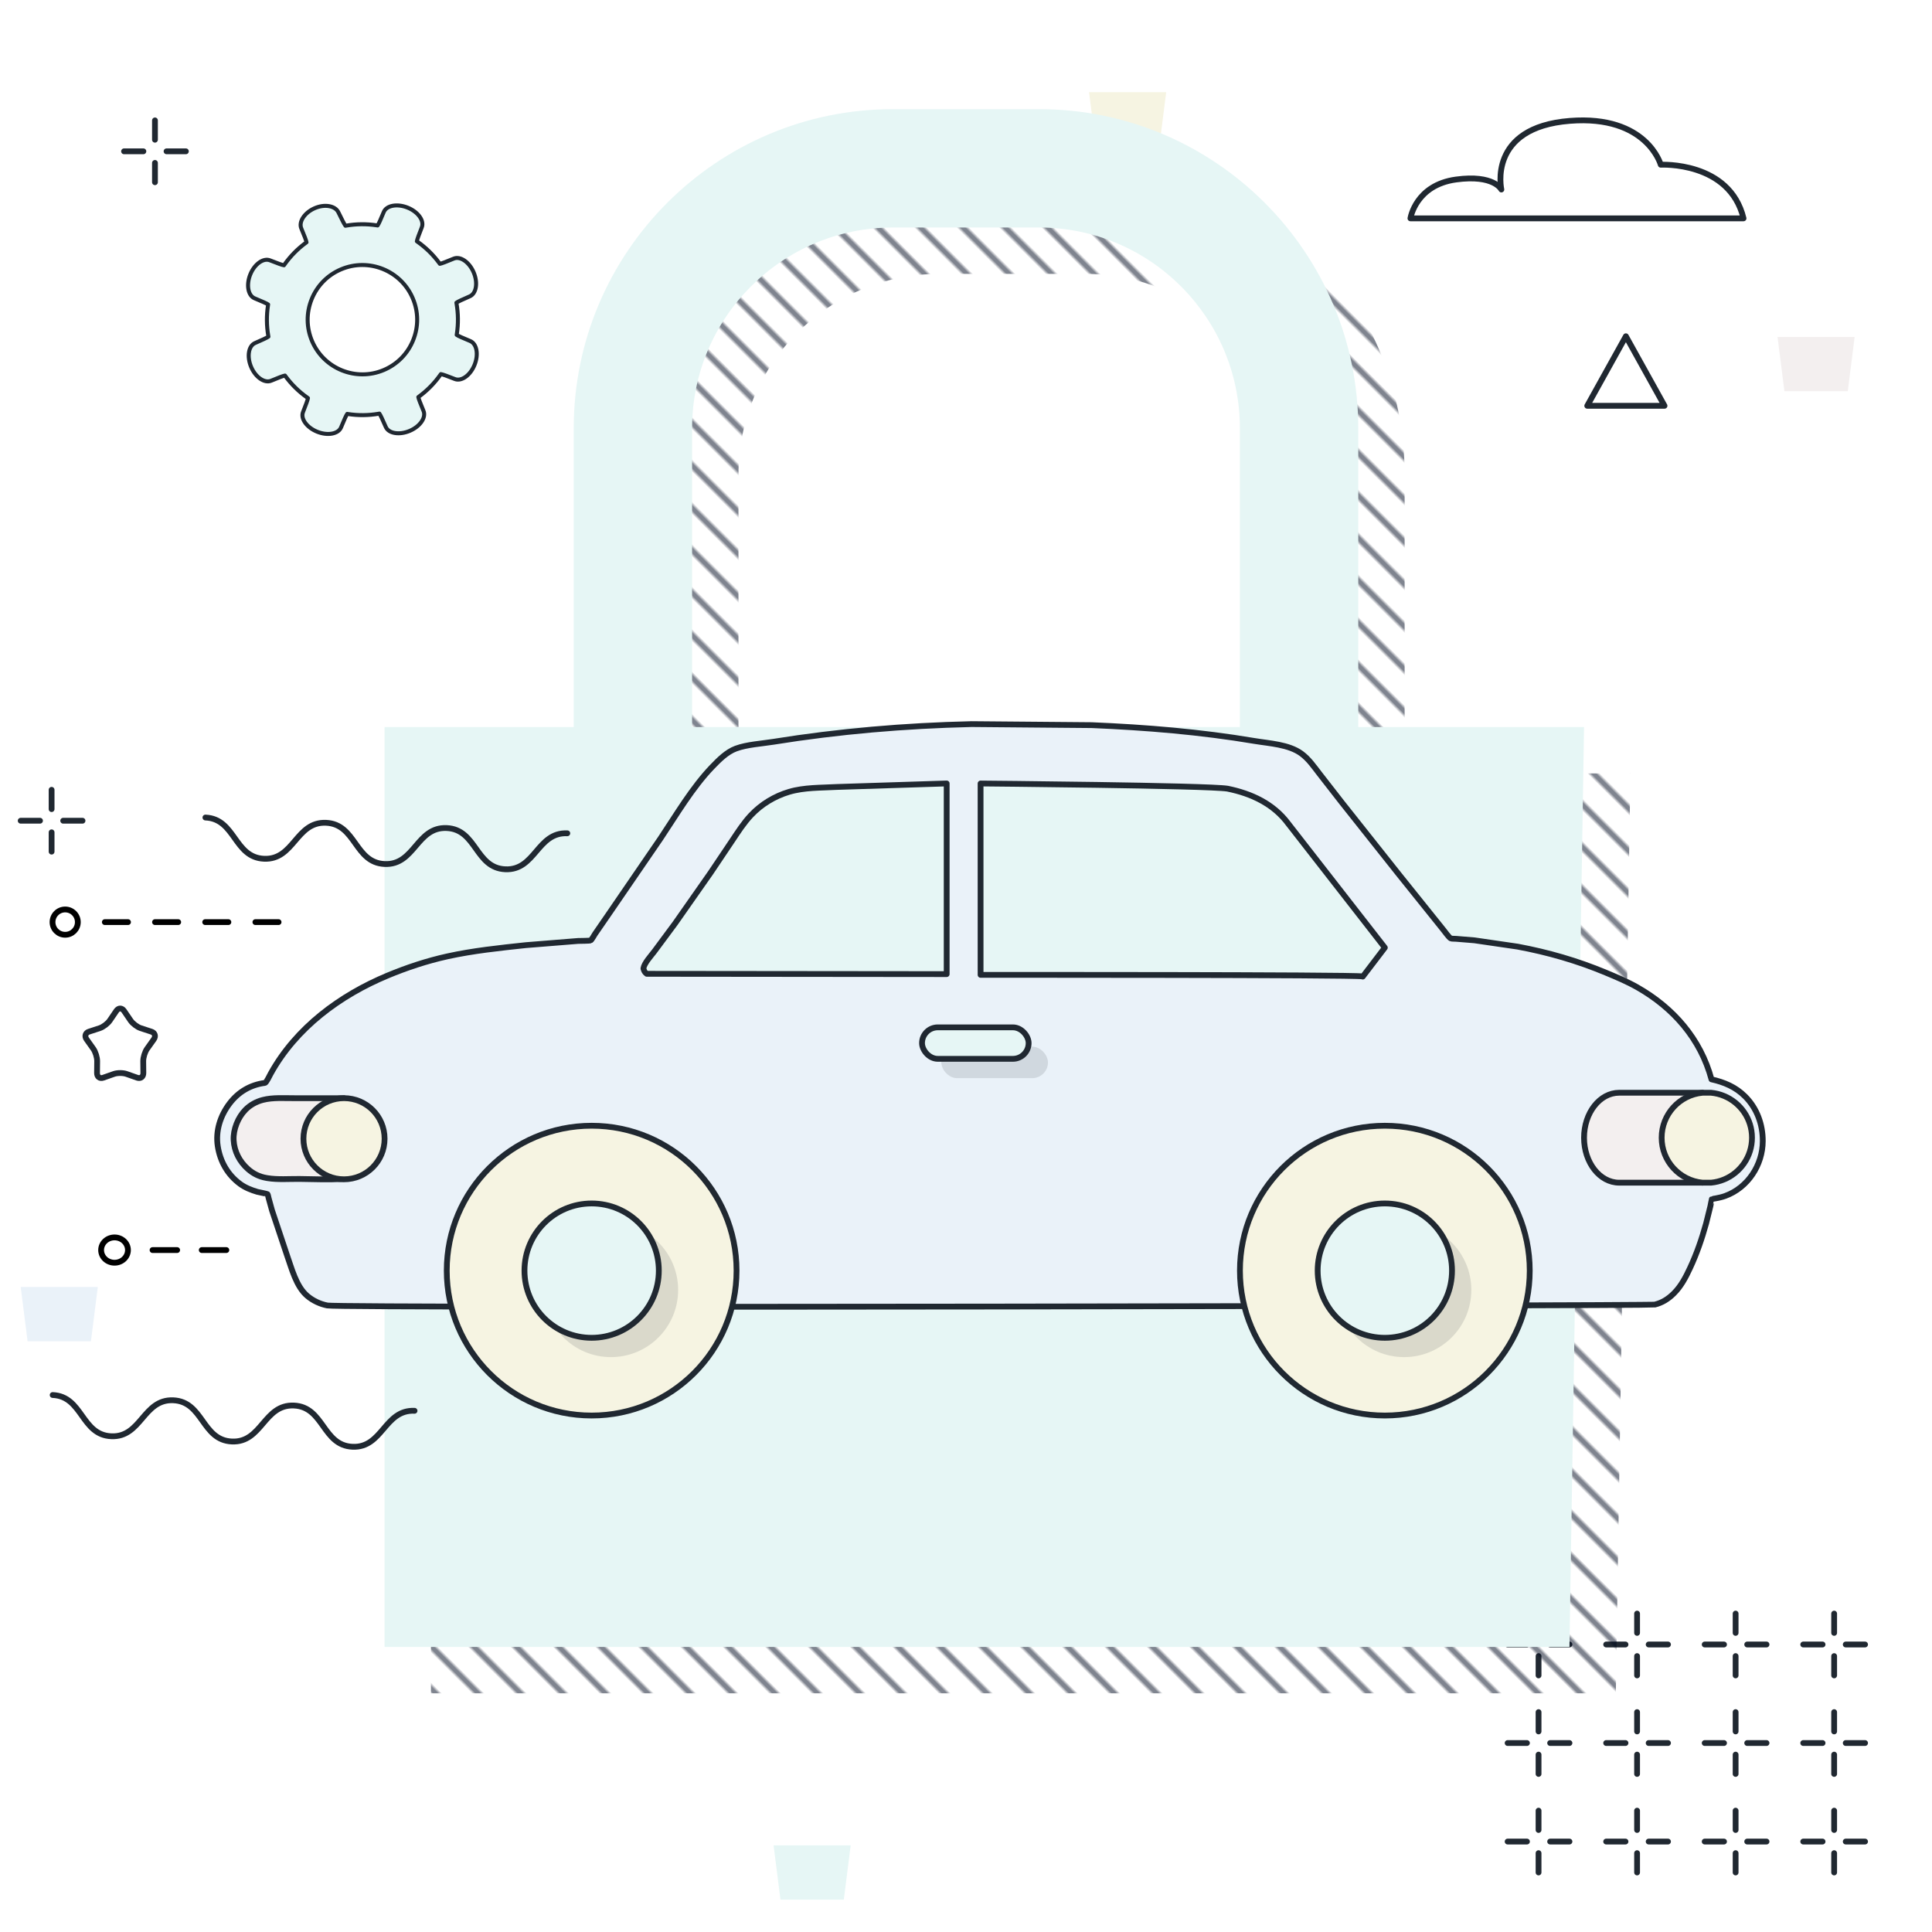 <?xml version="1.0" encoding="UTF-8"?> <svg xmlns="http://www.w3.org/2000/svg" xmlns:xlink="http://www.w3.org/1999/xlink" viewBox="0 0 500 500"><defs><symbol id="Cross" viewBox="0 0 17.5 17.5"><path d="M8.75,5.75V.75M8.75,16.75v-5M5.75,8.75H.75M16.75,8.75h-5" fill="none" stroke="#202831" stroke-linecap="round" stroke-linejoin="round" stroke-width="1.5"></path></symbol><symbol id="Schnipsel_Hintergrund" viewBox="0 0 19.958 14.054"><polygon points="18.176 14.054 1.782 14.054 0 0 19.958 0 18.176 14.054 18.176 14.054" fill="#eaf2f9"></polygon></symbol><symbol id="Stern-weich" viewBox="0 0 19.5 19.5"><path d="M8.763,1.349c.543-.799,1.431-.799,1.974,0l1.699,2.499c.543.799,1.719,1.692,2.614,1.984l2.8.916c.895.293,1.169,1.176.61,1.962l-1.75,2.461c-.559.786-1.008,2.231-.998,3.211l.031,3.066c.01.98-.709,1.525-1.597,1.213l-2.781-.978c-.888-.313-2.342-.313-3.231,0l-2.781.978c-.888.313-1.607-.233-1.597-1.213l.031-3.066c.01-.98-.439-2.425-.998-3.211l-1.75-2.461c-.559-.786-.285-1.669.61-1.962l2.8-.916c.895-.293,2.071-1.186,2.614-1.984l1.699-2.499Z" fill="none" stroke="#202831" stroke-linecap="round" stroke-linejoin="round" stroke-width="1.5"></path></symbol><symbol id="Triangle" viewBox="0 0 21.5 19.5"><polygon points="10.75 .75 .75 18.75 20.75 18.75 10.75 .75" fill="none" stroke="#202831" stroke-linecap="round" stroke-linejoin="round" stroke-width="1.5"></polygon></symbol><symbol id="Welle" viewBox="0 0 95.245 11.5"><path d="M.75.75c7.811,0,7.811,10,15.622,10S24.184.75,31.995.75c7.812,0,7.812,10,15.625,10S55.432.75,63.245.75s7.812,10,15.625,10S86.682.75,94.495.75" fill="none" stroke="#202831" stroke-linecap="round" stroke-linejoin="round" stroke-width="1.5"></path></symbol><symbol id="Zahnrad" viewBox="0 0 87.403 87.335"><path d="M84.163,51.676c-2.497-1.005-4.769-2.036-5.049-2.291l.054-.341c.581-3.798.544-7.64-.105-11.415l-.057-.341c.275-.258,2.526-1.33,5.002-2.382s3.146-5.1,1.489-8.996-5.039-6.222-7.515-5.171-4.81,1.929-5.187,1.95l-.206-.28c-2.272-3.086-5.013-5.777-8.157-7.995l-.28-.199c.011-.377.844-2.726,1.852-5.221s-1.383-5.831-5.312-7.414-7.967-.837-8.974,1.658-2.043,4.764-2.303,5.042l-.331-.051c-3.805-.581-7.647-.547-11.425.101l-.331.057c-.256-.258-1.446-2.528-2.644-5.044S29.431.15,25.672,1.836s-5.972,5.093-4.917,7.571,1.933,4.814,1.951,5.191l-.277.206c-3.092,2.269-5.783,5.01-8.001,8.15l-.199.28c-.379-.011-2.731-.844-5.228-1.85s-5.835,1.382-7.419,5.307-.837,7.961,1.659,8.967,4.767,2.036,5.046,2.289l-.051.341c-.581,3.798-.547,7.64.101,11.418l.061.338c-.275.26-2.526,1.333-5.003,2.385s-3.147,5.099-1.489,8.994,5.041,6.221,7.517,5.169,4.81-1.928,5.187-1.946l.202.277c2.272,3.086,5.017,5.777,8.157,7.995l.284.199c-.011.377-.844,2.726-1.852,5.221s1.383,5.832,5.312,7.416,7.967.839,8.974-1.656,2.041-4.765,2.299-5.046l.334.054c3.802.577,7.644.544,11.425-.105l.338-.061c.26.277,1.334,2.528,2.387,5.002s5.104,3.143,9.002,1.487,6.227-5.036,5.174-7.51-1.93-4.807-1.948-5.184l.277-.203c3.089-2.272,5.78-5.013,8.001-8.15l.199-.284c.377.011,2.728.844,5.224,1.85s5.836-1.382,7.421-5.307.839-7.96-1.658-8.965ZM62.767,51.35c-2.053,5.088-5.969,9.072-11.023,11.219-10.432,4.429-22.526-.442-26.962-10.868-2.147-5.047-2.198-10.628-.145-15.719,2.053-5.088,5.969-9.071,11.02-11.219,10.432-4.429,22.529.442,26.961,10.868,2.15,5.047,2.201,10.632.149,15.719Z" fill="#e6f6f5" stroke="#202831" stroke-linecap="round" stroke-linejoin="round" stroke-width="1.5"></path></symbol><pattern id="Neues_Muster" x="0" y="0" width="10" height="14" patternTransform="translate(-2081.129 -9552.88) rotate(-45) scale(.776)" patternUnits="userSpaceOnUse" viewBox="0 0 10 14"><rect width="10" height="14" fill="none"></rect><line x1="5" y1="0" x2="5" y2="14" fill="none" stroke="#000a1f" stroke-miterlimit="10"></line></pattern></defs><g id="securityAwareness"><g id="back-3"><use width="17.5" height="17.5" transform="translate(31.355 30.411)" xlink:href="#Cross"></use><polygon points="218.377 491.621 201.983 491.621 200.201 477.567 220.159 477.567 218.377 491.621 218.377 491.621" fill="#e6f6f5"></polygon><use width="19.958" height="14.054" transform="translate(5.355 333.071)" xlink:href="#Schnipsel_Hintergrund"></use><polygon points="300.027 37.913 283.633 37.913 281.851 23.859 301.809 23.859 300.027 37.913 300.027 37.913" fill="#f6f4e2"></polygon><use width="17.5" height="17.5" transform="translate(4.605 203.653)" xlink:href="#Cross"></use><polygon points="478.2 101.25 461.806 101.25 460.024 87.196 479.982 87.196 478.2 101.25 478.2 101.25" fill="#f3efef"></polygon><use width="21.5" height="19.5" transform="translate(410.027 86.269)" xlink:href="#Triangle"></use><use width="19.5" height="19.5" transform="translate(21.355 260.252)" xlink:href="#Stern-weich"></use><use width="17.5" height="17.5" transform="translate(389.426 467.844)" xlink:href="#Cross"></use><use width="17.5" height="17.5" transform="translate(414.926 467.844)" xlink:href="#Cross"></use><use width="17.5" height="17.5" transform="translate(389.426 442.344)" xlink:href="#Cross"></use><use width="17.5" height="17.5" transform="translate(414.926 442.344)" xlink:href="#Cross"></use><use width="17.5" height="17.5" transform="translate(440.426 467.844)" xlink:href="#Cross"></use><use width="17.5" height="17.5" transform="translate(440.426 442.344)" xlink:href="#Cross"></use><use width="17.5" height="17.5" transform="translate(465.926 467.844)" xlink:href="#Cross"></use><use width="17.5" height="17.5" transform="translate(465.926 442.344)" xlink:href="#Cross"></use><use width="17.5" height="17.5" transform="translate(389.426 416.844)" xlink:href="#Cross"></use><use width="17.5" height="17.5" transform="translate(414.926 416.844)" xlink:href="#Cross"></use><use width="17.5" height="17.5" transform="translate(440.426 416.844)" xlink:href="#Cross"></use><use width="17.5" height="17.5" transform="translate(465.926 416.844)" xlink:href="#Cross"></use><use width="87.403" height="87.335" transform="translate(63.681 52.648) scale(.689)" xlink:href="#Zahnrad"></use></g></g><g id="ebics-client-2"><path d="M451.224,56.51h-86.204s1.306-8.619,11.797-10.052c9.835-1.344,11.735,2.588,11.735,2.588,0,0-3.705-16.082,17.739-17.767,19.94-1.568,23.51,11.353,23.51,11.353,0,0,17.824-.959,21.423,13.879h0Z" fill="#fff" stroke="#202831" stroke-linecap="round" stroke-linejoin="round" stroke-width="1.5"></path><path d="M363.516,200.163v-77.319c0-45.545-37.055-82.596-82.6-82.596h-37.84c-45.544,0-82.597,37.051-82.597,82.596v77.319h-48.949v238.068h306.645l3.773-238.068h-58.432ZM191.113,200.163v-77.319c0-28.651,23.311-51.964,51.963-51.964h37.84c28.657,0,51.967,23.312,51.967,51.964v77.319h-141.77Z" fill="url(#Neues_Muster)"></path><path d="M351.516,188.163v-77.319c0-45.545-37.055-82.596-82.6-82.596h-37.84c-45.544,0-82.597,37.051-82.597,82.596v77.319h-48.949v238.068h306.645l3.773-238.068h-58.432ZM179.113,188.163v-77.319c0-28.651,23.311-51.964,51.963-51.964h37.84c28.657,0,51.967,23.312,51.967,51.964v77.319h-141.77Z" fill="#e6f6f5"></path></g><g id="ebics-client-3"><path d="M251.334,187.395l31.175.27c14.103.592,28.14,1.743,42.069,4.085,3.937.662,8.941.874,12.219,3.275,1.912,1.4,3.227,3.35,4.661,5.197l5.78,7.425,14.652,18.471,11.611,14.468c.438.515,1.428,1.978,1.957,2.272.186.103,1.075.083,1.315.102l4.814.394,11.174,1.631c7.849,1.458,15.442,3.651,22.815,6.727,2.776,1.158,5.547,2.316,8.165,3.804,9.366,5.325,16.365,13.35,19.191,23.815,3.314.745,6.246,1.976,8.685,4.406,3.086,3.073,4.6,7.266,4.587,11.58-.018,6.158-3.846,12.053-9.71,14.188-.814.297-1.653.475-2.503.638-.125.024-.914.137-.96.174-.035.028-.329,1.607-.376,1.818l-1.118,4.509c-1.102,3.968-2.406,7.761-4.147,11.496-1.112,2.384-2.313,4.713-4.195,6.587-1.41,1.404-2.984,2.421-4.933,2.895-1.304.317-339.816.968-343.541.234-1.889-.372-3.708-1.224-5.183-2.463-2.92-2.454-4.071-7.234-5.325-10.724l-3.818-11.427-.879-3.182c-.04-.148-.2-.927-.271-1.003-.107-.114-2.311-.51-2.654-.611-1.539-.454-3.116-1.072-4.421-2.027-3.254-2.379-5.203-5.835-5.814-9.791-.609-3.942.65-7.849,3.022-10.995,2.286-3.032,5.391-4.886,9.186-5.379.354-.046,1.26-1.976,1.503-2.413,6.572-11.87,17.922-20.243,30.259-25.377,4.984-2.074,10.171-3.792,15.447-4.958,6.658-1.47,13.535-2.174,20.31-2.904l13.53-1.087c.456-.023,3.056-.007,3.249-.149.339-.249.843-1.248,1.122-1.651l3.8-5.519,13.145-19.181c4.165-6.218,8.234-13.2,13.425-18.591,1.711-1.777,3.74-3.821,6.101-4.695,2.863-1.06,6.649-1.266,9.695-1.755,16.964-2.726,34.01-4.172,51.186-4.576Z" fill="#eaf2f9" stroke="#202831" stroke-linecap="round" stroke-linejoin="round" stroke-width="1.5"></path><path d="M88.861,305.072c-3.738.291-7.636.068-11.39.039-2.64-.02-5.65.219-8.243-.212l-.321-.058c-1.816-.313-3.362-1.08-4.745-2.302-2.169-1.917-3.546-4.554-3.696-7.472-.143-2.776,1.136-5.909,3.072-7.874,1.216-1.235,2.787-2.092,4.463-2.529,2.583-.674,5.589-.442,8.249-.453l12.78.006-.17,20.855Z" fill="#f3efef" stroke="#202831" stroke-linecap="round" stroke-linejoin="round" stroke-width="1.5"></path><path d="M245,252.1l-77.623-.079c-.579-.447-.657-.706-.863-1.375.206-1.402,1.958-3.254,2.815-4.4l5.379-7.255,9.19-13.116,5.648-8.41c1.487-2.225,2.972-4.541,4.812-6.494,2.677-2.841,6.117-4.931,9.86-6.041,3.948-1.172,8.285-1.035,12.36-1.266l28.422-.909v49.343Z" fill="#e6f6f5" stroke="#202831" stroke-linecap="round" stroke-linejoin="round" stroke-width="1.5"></path><path d="M333.437,213.211c-3.847-5.206-9.576-7.846-15.747-9.103-5.073-.828-63.918-1.341-63.918-1.341l.003,49.526s96.717-.046,98.709.392l.205.05,5.707-7.485-24.958-32.038Z" fill="#e6f6f5" stroke="#202831" stroke-linecap="round" stroke-linejoin="round" stroke-width="1.5"></path><rect x="243.618" y="270.878" width="27.593" height="8.147" rx="4.073" ry="4.073" fill="#202831" opacity=".13"></rect><rect x="238.618" y="265.878" width="27.593" height="8.147" rx="4.073" ry="4.073" fill="#e6f6f5"></rect><rect x="238.618" y="265.878" width="27.593" height="8.147" rx="4.073" ry="4.073" fill="none" stroke="#202831" stroke-linecap="round" stroke-linejoin="round" stroke-width="1.5"></rect><path d="M440.614,306.076h-21.574c-5.02,0-9.091-5.211-9.091-11.637,0-3.214,1.018-6.123,2.662-8.229,1.645-2.106,3.918-3.408,6.429-3.408h21.574c-4.637.558-8.266,5.555-8.266,11.637,0,6.081,3.629,11.079,8.266,11.637Z" fill="#f3efef" stroke="#202831" stroke-linecap="round" stroke-linejoin="round" stroke-width="1.5"></path><path d="M453.413,294.439c0,4.88-2.99,9.063-7.24,10.811-1.046.432-2.168.716-3.341.826h-2.218c-5.936-.558-10.581-5.556-10.581-11.637,0-6.082,4.645-11.079,10.581-11.637h2.218c1.173.11,2.294.393,3.341.826,4.25,1.749,7.24,5.93,7.24,10.811Z" fill="#f6f4e2" stroke="#202831" stroke-linecap="round" stroke-linejoin="round" stroke-width="1.5"></path><circle cx="358.395" cy="328.838" r="37.5" fill="#f6f4e2" stroke="#202831" stroke-linecap="round" stroke-linejoin="round" stroke-width="1.5"></circle><circle cx="363.395" cy="333.838" r="17.384" fill="#202831" opacity=".13"></circle><circle cx="358.395" cy="328.838" r="17.384" fill="#e6f6f5"></circle><circle cx="358.395" cy="328.838" r="17.384" fill="none" stroke="#202831" stroke-linecap="round" stroke-linejoin="round" stroke-width="1.5"></circle><circle cx="153.118" cy="328.838" r="37.5" fill="#f6f4e2" stroke="#202831" stroke-linecap="round" stroke-linejoin="round" stroke-width="1.5"></circle><circle cx="158.118" cy="333.838" r="17.384" fill="#202831" opacity=".13"></circle><circle cx="153.118" cy="328.838" r="17.384" fill="#e6f6f5"></circle><circle cx="153.118" cy="328.838" r="17.384" fill="none" stroke="#202831" stroke-linecap="round" stroke-linejoin="round" stroke-width="1.5"></circle><circle cx="89.031" cy="294.7" r="10.5" fill="#f6f4e2" stroke="#202831" stroke-linecap="round" stroke-linejoin="round" stroke-width="1.5"></circle><use width="95.245" height="11.5" transform="translate(52.447 210.794) rotate(2.496)" xlink:href="#Welle"></use><use width="95.245" height="11.5" transform="translate(12.912 360.247) rotate(2.496)" xlink:href="#Welle"></use><line x1="72.094" y1="238.643" x2="66.094" y2="238.643" fill="none" stroke="#000" stroke-linecap="round" stroke-linejoin="round" stroke-width="1.5"></line><line x1="59.106" y1="238.643" x2="53.106" y2="238.643" fill="none" stroke="#000" stroke-linecap="round" stroke-linejoin="round" stroke-width="1.5"></line><line x1="46.118" y1="238.643" x2="40.118" y2="238.643" fill="none" stroke="#000" stroke-linecap="round" stroke-linejoin="round" stroke-width="1.5"></line><line x1="33.13" y1="238.643" x2="27.13" y2="238.643" fill="none" stroke="#000" stroke-linecap="round" stroke-linejoin="round" stroke-width="1.5"></line><path d="M13.594,238.643c0,1.808,1.466,3.274,3.274,3.274,1.808,0,3.274-1.466,3.274-3.274,0-1.808-1.466-3.274-3.274-3.274-1.808,0-3.274,1.466-3.274,3.274Z" fill="none" stroke="#000" stroke-linecap="round" stroke-linejoin="round" stroke-width="1.5"></path><line x1="58.578" y1="323.516" x2="52.212" y2="323.516" fill="none" stroke="#000" stroke-linecap="round" stroke-linejoin="round" stroke-width="1.5"></line><line x1="45.846" y1="323.516" x2="39.481" y2="323.516" fill="none" stroke="#000" stroke-linecap="round" stroke-linejoin="round" stroke-width="1.5"></line><path d="M26.169,323.516c0,1.808,1.555,3.274,3.473,3.274s3.473-1.466,3.473-3.274c0-1.808-1.555-3.274-3.473-3.274s-3.473,1.466-3.473,3.274Z" fill="none" stroke="#000" stroke-linecap="round" stroke-linejoin="round" stroke-width="1.5"></path></g></svg> 